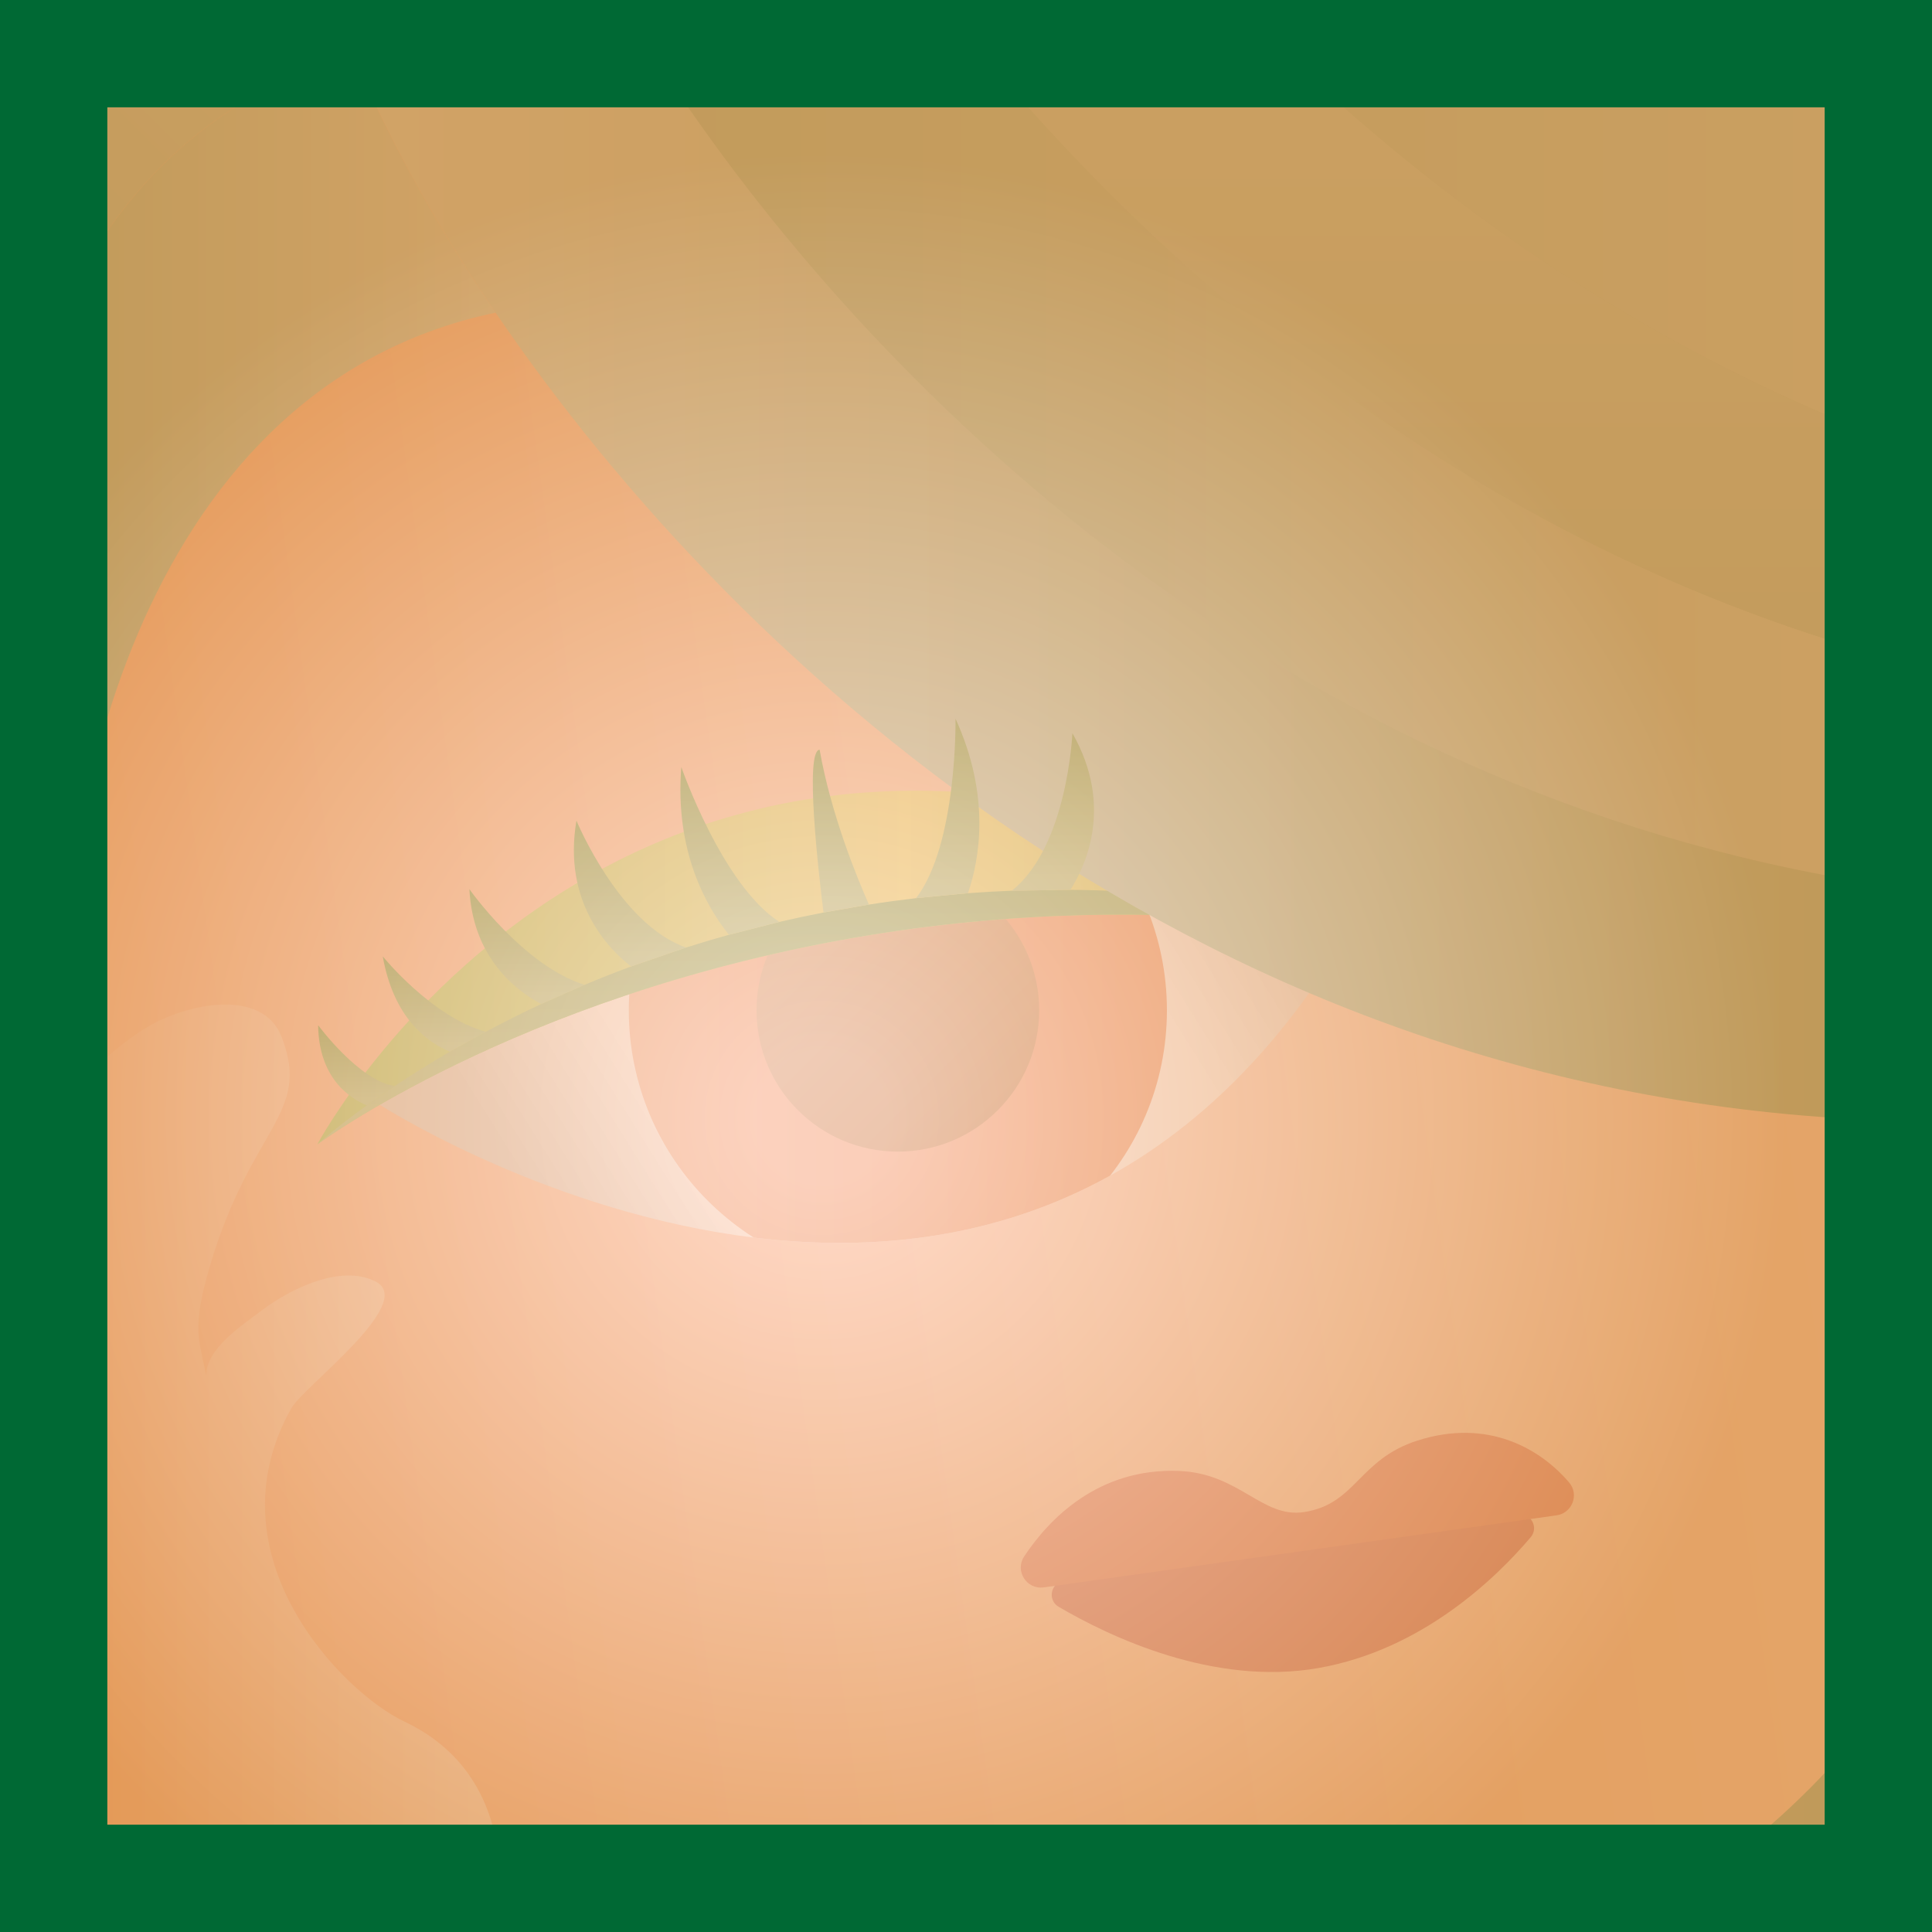 <svg viewBox="0 0 1080 1080" xmlns:xlink="http://www.w3.org/1999/xlink" xmlns="http://www.w3.org/2000/svg"><rect x="0" y="0" width="1080" height="1080" fill="#333333" stroke="none"/><defs><style>.cls-1{clip-path:url(#clippath);}.cls-2{fill:url(#_名称未設定グラデーション_422);}.cls-3{fill:url(#_名称未設定グラデーション_454);}.cls-4{fill:url(#_名称未設定グラデーション_524);}.cls-5{fill:url(#_名称未設定グラデーション_511);}.cls-6{fill:url(#_名称未設定グラデーション_282);}.cls-7{fill:url(#_名称未設定グラデーション_175);}.cls-8{fill:url(#_名称未設定グラデーション_490);}.cls-9{fill:url(#_名称未設定グラデーション_327);}.cls-10{fill:url(#_名称未設定グラデーション_658);}.cls-11{fill:url(#_名称未設定グラデーション_698);}.cls-12{fill:#b93238;}.cls-13{fill:#d34438;}.cls-14{fill:url(#_名称未設定グラデーション_468-7);}.cls-14,.cls-15,.cls-16,.cls-17,.cls-18,.cls-19,.cls-20,.cls-21,.cls-22{mix-blend-mode:multiply;}.cls-15{fill:url(#_名称未設定グラデーション_468-5);}.cls-16{fill:url(#_名称未設定グラデーション_468-8);}.cls-17{fill:url(#_名称未設定グラデーション_468-6);}.cls-18{fill:url(#_名称未設定グラデーション_468-9);}.cls-19{fill:url(#_名称未設定グラデーション_468-2);}.cls-20{fill:url(#_名称未設定グラデーション_468-4);}.cls-21{fill:url(#_名称未設定グラデーション_468-3);}.cls-23{fill:#006934;}.cls-23,.cls-24{mix-blend-mode:overlay;}.cls-25{fill:url(#_名称未設定グラデーション_1268);}.cls-24{fill:url(#_名称未設定グラデーション_15);opacity:.8;}.cls-22{fill:url(#_名称未設定グラデーション_468);}.cls-26{isolation:isolate;}.cls-27{fill:url(#_名称未設定グラデーション_2);}</style><linearGradient gradientUnits="userSpaceOnUse" y2="455.12" x2="1143.96" y1="624.88" x1="-63.96" id="_名称未設定グラデーション_1268"><stop stop-color="#ff925e" offset=".02"></stop><stop stop-color="#ffe2d4" offset=".98"></stop></linearGradient><linearGradient gradientUnits="userSpaceOnUse" y2="555.66" x2="277.05" y1="555.66" x1="0" id="_名称未設定グラデーション_327"><stop stop-color="#46a37e" offset="0"></stop><stop stop-color="#a4d2c0" offset="1"></stop></linearGradient><linearGradient gradientUnits="userSpaceOnUse" y2="-39.23" x2="178.15" y1="244.79" x1="-105.86" id="_名称未設定グラデーション_282"><stop stop-color="#46a37e" offset="0"></stop><stop stop-color="#82c1a8" offset="1"></stop></linearGradient><linearGradient gradientUnits="userSpaceOnUse" y2="443.59" x2="713.89" y1="718.41" x1="274.08" id="_名称未設定グラデーション_698"><stop stop-color="#c6c6c6" offset=".08"></stop><stop stop-color="#fefefe" offset=".26"></stop><stop stop-color="#fefefe" offset=".77"></stop><stop stop-color="#c6c6c6" offset="1"></stop></linearGradient><clipPath id="clippath"><path d="m210.32,616.38s356.15,231.81,547.36-101.68c0,0-10.23-58.75-268.82-13.16s-278.54,114.84-278.54,114.84Z" class="cls-11"></path></clipPath><linearGradient gradientUnits="userSpaceOnUse" y2="564.77" x2="652.34" y1="564.77" x1="351.48" id="_名称未設定グラデーション_524"><stop stop-color="#f09b74" offset=".06"></stop><stop stop-color="#e65917" offset="1"></stop></linearGradient><linearGradient gradientUnits="userSpaceOnUse" y2="620.63" x2="557.77" y1="508.91" x1="446.05" id="_名称未設定グラデーション_658"><stop stop-color="#c0895b" offset=".06"></stop><stop stop-color="#9d4700" offset=".99"></stop></linearGradient><linearGradient gradientUnits="userSpaceOnUse" y2="540.85" x2="797.48" y1="540.85" x1="177.39" id="_名称未設定グラデーション_175"><stop stop-color="#60c320" offset="0"></stop><stop stop-color="#eae948" offset=".53"></stop><stop stop-color="#6abb00" offset="1"></stop></linearGradient><linearGradient gradientUnits="userSpaceOnUse" y2="425.39" x2="487.44" y1="639.7" x1="487.44" id="_名称未設定グラデーション_468"><stop stop-color="#75c468" offset=".06"></stop><stop stop-color="#167900" offset="1"></stop></linearGradient><linearGradient gradientUnits="userSpaceOnUse" y2="540" x2="186.69" y1="540" x1="1080" id="_名称未設定グラデーション_422"><stop stop-color="#46a37e" offset="0"></stop><stop stop-color="#a4d2c0" offset="1"></stop></linearGradient><linearGradient gradientUnits="userSpaceOnUse" y2="249.19" x2="1426.37" y1="249.19" x1="140.05" id="_名称未設定グラデーション_454"><stop stop-color="#46a37e" offset="0"></stop><stop stop-color="#a4d2c0" offset="1"></stop></linearGradient><linearGradient gradientUnits="userSpaceOnUse" y2="-284.26" x2="802.56" y1="585.3" x1="802.56" id="_名称未設定グラデーション_490"><stop stop-color="#46a37e" offset="0"></stop><stop stop-color="#a4d2c0" offset="1"></stop></linearGradient><linearGradient gradientUnits="userSpaceOnUse" y2="127.41" x2="1579.94" y1="127.41" x1="271.29" id="_名称未設定グラデーション_511"><stop stop-color="#46a37e" offset="0"></stop><stop stop-color="#a4d2c0" offset="1"></stop></linearGradient><linearGradient gradientUnits="userSpaceOnUse" y2="820.77" x2="279.45" y1="820.77" x1="0" id="_名称未設定グラデーション_2"><stop stop-color="#ff9664" offset="0"></stop><stop stop-color="#ffe2d4" offset=".98"></stop></linearGradient><linearGradient xlink:href="#_名称未設定グラデーション_468" y2="401.75" x2="529.78" y1="502.05" x1="529.78" id="_名称未設定グラデーション_468-2"></linearGradient><linearGradient xlink:href="#_名称未設定グラデーション_468" y2="409.87" x2="588.58" y1="497.9" x1="588.58" id="_名称未設定グラデーション_468-3"></linearGradient><linearGradient xlink:href="#_名称未設定グラデーション_468" y2="573.08" x2="199.23" y1="617.89" x1="199.23" id="_名称未設定グラデーション_468-4"></linearGradient><linearGradient xlink:href="#_名称未設定グラデーション_468" y2="534.63" x2="242.74" y1="587.88" x1="242.74" id="_名称未設定グラデーション_468-5"></linearGradient><linearGradient xlink:href="#_名称未設定グラデーション_468" y2="497.05" x2="294.59" y1="561.25" x1="294.59" id="_名称未設定グラデーション_468-6"></linearGradient><linearGradient xlink:href="#_名称未設定グラデーション_468" y2="458.76" x2="352.14" y1="540.26" x1="352.14" id="_名称未設定グラデーション_468-7"></linearGradient><linearGradient xlink:href="#_名称未設定グラデーション_468" y2="428.78" x2="408" y1="522.54" x1="408" id="_名称未設定グラデーション_468-8"></linearGradient><linearGradient xlink:href="#_名称未設定グラデーション_468" y2="419.08" x2="470.06" y1="510.08" x1="470.06" id="_名称未設定グラデーション_468-9"></linearGradient><radialGradient gradientUnits="userSpaceOnUse" gradientTransform="translate(3160)" r="540" fy="455.1" fx="-2539.36" cy="455.1" cx="-2539.36" id="_名称未設定グラデーション_15"><stop stop-color="#ffe2d4" offset=".07"></stop><stop stop-color="#dd9750" offset="1"></stop></radialGradient></defs><g class="cls-26"><g id="_レイヤー_1"><rect height="1080" width="1080" class="cls-25"></rect><path d="m37.54,570.54c-6.7-93.48,32.69-352.47,239.51-395.77-36-52.97-62.46-102.58-79.03-143.46C73.89,63.96,20.61,176.71,0,277.85v802.15h272.65C126.87,945.95,48.71,726.38,37.54,570.54Z" class="cls-9"></path><path d="m198.02,31.31C193.51,20.19,189.73,9.72,186.69,0H0v277.85C20.61,176.71,73.89,63.96,198.02,31.31Z" class="cls-6"></path><path d="m594.6,883.75c-7.29,1.07-9.18,10.72-2.82,14.45,28.38,16.66,86.72,44.57,145.38,34.22,58.08-10.24,99.41-50.56,118.53-73.14,4.64-5.48,0-13.79-7.1-12.74l-253.98,37.21Z" class="cls-12"></path><path d="m583.44,887.35c-9.57,1.35-16.28-9.25-10.93-17.29,13.78-20.73,41.24-49.59,86.64-47.79,33.77,1.34,46.42,26.58,69.85,22.98,29.17-4.48,30.33-29.41,63.42-39.98,39.56-12.64,68.86,4.8,84.76,23.48,5.71,6.71,1.69,17.1-7.04,18.33l-286.69,40.29Z" class="cls-13"></path><path d="m210.32,616.38s356.15,231.81,547.36-101.68c0,0-10.23-58.75-268.82-13.16s-278.54,114.84-278.54,114.84Z" class="cls-11"></path><g class="cls-1"><circle r="150.4" cy="564.77" cx="501.91" class="cls-4"></circle><circle r="78.99" cy="564.77" cx="501.91" class="cls-10"></circle></g><path d="m177.39,639.7s190.77-359.12,620.08-109.34c0,0-134.85-38.81-322.43-5.73-187.58,33.08-297.65,115.07-297.65,115.07Z" class="cls-7"></path><path d="m598.37,497.42c9.41.08,18.58.35,27.47.79,29.06-21.37,42.97-72.81,42.97-72.81,11.39,36.97-5.31,62.63-16.25,74.63,12.03,1.06,23.45,2.38,34.21,3.88,25.96-17.74,40.41-59.76,40.41-59.76,6.18,35.06-7.29,54.2-17.59,63.35,13.19,2.32,25.08,4.83,35.56,7.31,18.03-9.02,29.14-46.89,29.14-46.89,10.28,29.27-3.99,45.91-10.51,51.65,21.72,5.96,33.71,10.8,33.71,10.8,0,0-134.85-38.81-322.43-5.73s-297.65,115.07-297.65,115.07c0,0,9.45-8.71,27.64-21.81l15.58-10.79c8.96-5.98,19.28-12.47,30.9-19.22l20.01-11.14c9.64-5.14,19.97-10.34,30.99-15.49l24.26-10.74c8.33-3.49,16.99-6.92,25.96-10.25l30.77-10.59c7.79-2.47,15.78-4.85,23.97-7.13l28.2-7.19c8.06-1.87,16.29-3.63,24.69-5.26l25.4-4.44c8.91-1.39,17.7-2.58,26.35-3.59l29-2.77c8.31-.62,16.48-1.07,24.5-1.38l32.77-.49Z" class="cls-22"></path><path d="m904.76,1080h175.24v-170.67c-33.83,60.95-88.38,121.69-175.24,170.67ZM186.69,0c14.21,45.43,44.57,107.4,90.36,174.77,136.57,200.93,410.46,449.96,802.95,452.03V0H186.69Z" class="cls-2"></path><path d="m525.12,0h-178.87c10.02,17.02,21.15,34.64,33.39,52.65,124.34,182.93,362.5,405.72,700.36,445.73v-124.47C828.42,312.25,641.08,150.11,525.12,0Z" class="cls-3"></path><path d="m688.3,0h-163.18c115.96,150.11,303.3,312.25,554.88,373.9v-119.08C918.64,198.82,787.32,102.1,688.3,0Z" class="cls-8"></path><path d="m688.3,0c99.02,102.1,230.34,198.82,391.7,254.83V0h-391.7Z" class="cls-5"></path><path d="m276.82,1078.45L0,1080h0v-389.71s19.76-78.46,82.4-116.15c21.58-12.99,64.3-22.39,75.1,5.67,16.64,43.23-17.25,50.03-40.13,127.83-10.59,36.02-5.94,40.93-2.12,61.45,0-15,18.42-27.02,31.78-37.08,14.65-11.02,43.46-25.81,63.11-15.52,22.57,11.82-40.52,58.74-47.22,70.62-46.62,82.64,28.74,159.02,62.96,175.17,71.07,33.55,50.94,116.19,50.94,116.19Z" class="cls-27"></path><path d="m541.1,499.28c6.48-18.85,12.83-54.22-6.96-97.53,0,0,1.11,70.14-22.05,100.31" class="cls-19"></path><path d="m598.37,497.42c8.51-13.36,24.27-46.96,1.11-87.55,0,0-2.73,63.47-33.89,88.03" class="cls-21"></path><path d="m220.61,607.1c-19.88-2.91-42.77-34.02-42.77-34.02.34,30.58,18.92,41.47,27.19,44.8" class="cls-20"></path><path d="m271.51,576.74c-30.12-8.22-57.54-42.11-57.54-42.11,6.08,34.46,24.73,47.97,37.53,53.24" class="cls-15"></path><path d="m326.77,550.51c-34.24-10.63-64.37-53.46-64.37-53.46,1.91,38.02,25.64,56.45,40.1,64.2" class="cls-17"></path><path d="m383.5,529.66c-37.29-12.91-61.26-70.91-61.26-70.91-7.78,45.46,17.74,71.56,30.49,81.5" class="cls-14"></path><path d="m435.66,515.35c-31.96-20.59-54.8-86.57-54.8-86.57-3.76,47.19,14.08,78.17,26.6,93.76" class="cls-16"></path><path d="m485.74,505.64c-6.42-14.41-21.12-49.99-27.57-86.57-8.42.65-.63,68.54,2.17,91.01" class="cls-18"></path></g><g id="_レイヤー_3"><rect transform="translate(1080 1080) rotate(180)" height="1080" width="1080" class="cls-24"></rect><path d="m0,0v1080h1080V0H0Zm1020,1020H60V60h960v960Z" class="cls-23"></path></g></g></svg>